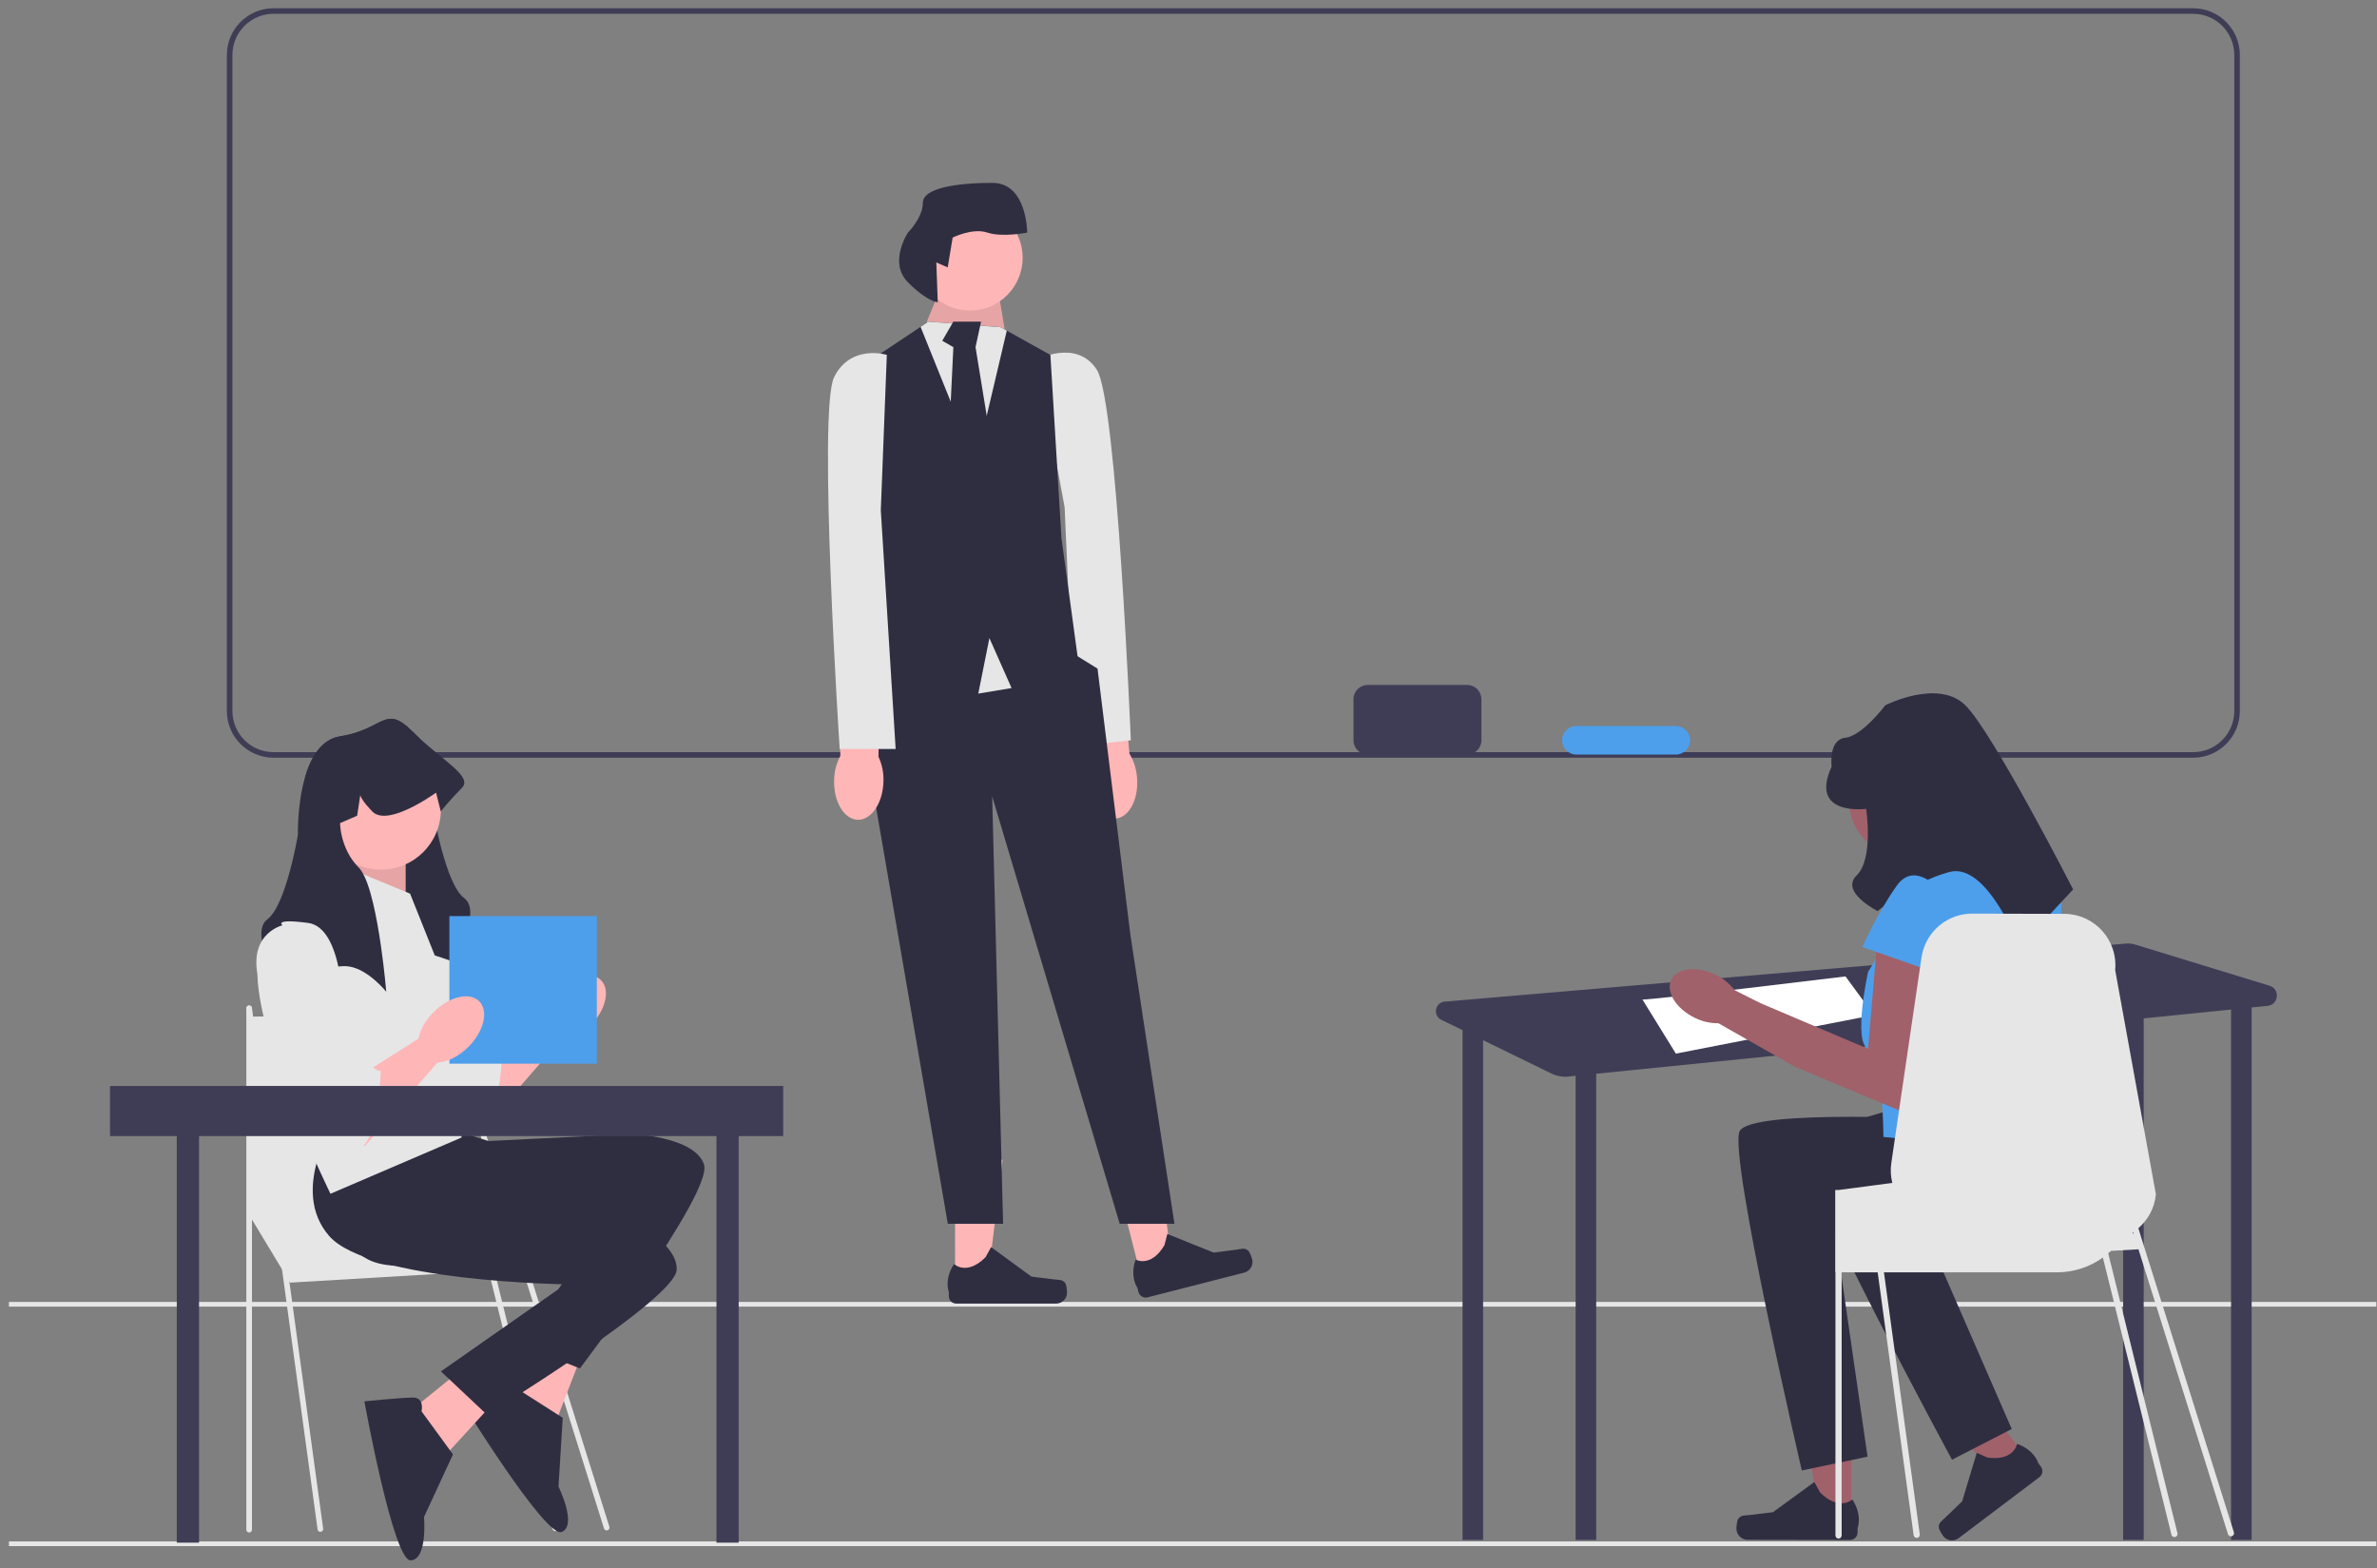 <svg width="288" height="190" xmlns="http://www.w3.org/2000/svg" xmlns:xlink="http://www.w3.org/1999/xlink" xml:space="preserve" overflow="hidden"><rect width="100%" height="100%" fill="#808080" stroke="none"/><defs><clipPath id="clip0"><rect x="33" y="823" width="287" height="188"/></clipPath><clipPath id="clip1"><rect x="33" y="823" width="287" height="188"/></clipPath><clipPath id="clip2"><rect x="33" y="823" width="287" height="188"/></clipPath></defs><g transform="translate(-32 -822)"><g><g clip-path="url(#clip0)"><g clip-path="url(#clip1)"><g clip-path="url(#clip2)"><path d="M264.645 90.707 32.056 90.707C28.938 90.707 26.402 88.171 26.402 85.053L26.402 5.654C26.402 2.536 28.938 0 32.056 0L264.645 0C267.763 0 270.299 2.536 270.299 5.654L270.299 85.053C270.299 88.171 267.763 90.707 264.645 90.707ZM32.056 0.674C29.31 0.674 27.076 2.908 27.076 5.654L27.076 85.053C27.076 87.799 29.31 90.033 32.056 90.033L264.645 90.033C267.391 90.033 269.625 87.799 269.625 85.053L269.625 5.654C269.625 2.908 267.391 0.674 264.645 0.674L32.056 0.674Z" fill="#3F3D56" fill-rule="nonzero" fill-opacity="1" transform="matrix(1 0 0 1.001 33.084 823)"/><path d="M0 185.56 286.833 185.56 286.833 186.127-1.15199e-06 186.127Z" fill="#E6E6E6" fill-rule="nonzero" fill-opacity="1" transform="matrix(1 0 0 1.001 33.084 823)"/><path d="M0 156.574 286.833 156.574 286.833 157.142-1.15199e-06 157.142Z" fill="#E6E6E6" fill-rule="nonzero" fill-opacity="1" transform="matrix(1 0 0 1.001 33.084 823)"/><path d="M130.718 93.627C130.924 96.216 132.426 98.207 134.074 98.076 135.721 97.945 136.889 95.74 136.682 93.151 136.614 92.115 136.299 91.111 135.763 90.223L134.752 79.266 129.621 79.851 131.162 90.589C130.774 91.552 130.621 92.594 130.718 93.627Z" fill="#FFB6B6" fill-rule="nonzero" fill-opacity="1" transform="matrix(1 0 0 1.001 33.084 823)"/><path d="M124.588 42.512C124.588 42.512 129.384 39.973 131.817 43.767 134.249 47.562 135.928 88.601 135.928 88.601L129.186 89.32 127.908 60.402 124.588 42.512Z" fill="#E6E6E6" fill-rule="nonzero" fill-opacity="1" transform="matrix(1 0 0 1.001 33.084 823)"/><path d="M114.632 154.433 118.537 154.433 120.395 139.369 114.631 139.37 114.632 154.433Z" fill="#FFB6B6" fill-rule="nonzero" fill-opacity="1" transform="matrix(1 0 0 1.001 33.084 823)"/><path d="M128.013 154.345 128.013 154.345C128.134 154.55 128.198 155.21 128.198 155.449 128.198 156.181 127.605 156.774 126.873 156.774L114.778 156.774C114.279 156.774 113.874 156.37 113.874 155.87L113.874 155.366C113.874 155.366 113.276 153.853 114.507 151.988 114.507 151.988 116.038 153.448 118.326 151.161L119.001 149.938 123.884 153.51 126.591 153.843C127.183 153.916 127.708 153.832 128.013 154.345Z" fill="#2F2E41" fill-rule="nonzero" fill-opacity="1" transform="matrix(1 0 0 1.001 33.084 823)"/><path d="M137.232 153.787 141.016 152.82 139.088 137.765 133.503 139.192 137.232 153.787Z" fill="#FFB6B6" fill-rule="nonzero" fill-opacity="1" transform="matrix(1 0 0 1.001 33.084 823)"/><path d="M150.174 150.389 150.174 150.389C150.343 150.558 150.569 151.182 150.628 151.413 150.809 152.122 150.381 152.844 149.672 153.025L137.953 156.019C137.469 156.142 136.977 155.85 136.853 155.366L136.729 154.878C136.729 154.878 135.774 153.56 136.506 151.448 136.506 151.448 138.351 152.484 140.001 149.702L140.352 148.351 145.967 150.602 148.673 150.255C149.264 150.179 149.752 149.967 150.174 150.389Z" fill="#2F2E41" fill-rule="nonzero" fill-opacity="1" transform="matrix(1 0 0 1.001 33.084 823)"/><path d="M111.401 39.274 111.216 37.93 113.417 32.555 119.464 31.883 120.769 39.578 111.401 39.274Z" fill="#FFB6B6" fill-rule="nonzero" fill-opacity="1" transform="matrix(1 0 0 1.001 33.084 823)"/><path d="M111.401 39.274 111.216 37.93 113.417 32.555 119.464 31.883 120.769 39.578 111.401 39.274Z" fill="#000000" fill-rule="nonzero" fill-opacity="0.1" transform="matrix(1 0 0 1.001 33.084 823)"/><path d="M104.346 77.236 101.659 84.626 103.674 88.657 113.753 147.112 120.453 147.112 119.128 95.376 134.581 147.112 141.213 147.112 135.88 112.174 131.894 79.923 129.476 78.429 117.784 71.86 104.346 77.236Z" fill="#2F2E41" fill-rule="nonzero" fill-opacity="1" transform="matrix(1 0 0 1.001 33.084 823)"/><path d="M121.479 82.275 117.448 82.946 112.073 70.181 124.167 70.181 121.479 82.275Z" fill="#E6E6E6" fill-rule="nonzero" fill-opacity="1" transform="matrix(1 0 0 1.001 33.084 823)"/><path d="M129.542 78.915 121.479 82.275 118.792 76.227 117.448 82.946 103.338 78.404 105.354 70.181 103.338 43.305 110.454 38.562 111.401 37.93 120.136 38.602 120.901 39.019 126.183 41.961 127.526 64.134 129.542 78.915Z" fill="#2F2E41" fill-rule="nonzero" fill-opacity="1" transform="matrix(1 0 0 1.001 33.084 823)"/><path d="M120.901 39.019 117.112 55.063 110.454 38.562 111.401 37.93 120.136 38.602 120.901 39.019Z" fill="#E6E6E6" fill-rule="nonzero" fill-opacity="1" transform="matrix(1 0 0 1.001 33.084 823)"/><path d="M114.425 37.93 113.081 40.244 114.425 41.016 113.753 55.105 116.44 58.759 119.128 53.358 117.112 41.016 117.784 37.93 114.425 37.93Z" fill="#2F2E41" fill-rule="nonzero" fill-opacity="1" transform="matrix(1 0 0 1.001 33.084 823)"/><path d="M122.823 30.203C122.823 33.728 119.966 36.586 116.44 36.586 112.915 36.586 110.057 33.728 110.057 30.203 110.057 26.678 112.915 23.82 116.44 23.82 119.966 23.82 122.823 26.678 122.823 30.203Z" fill="#FFB6B6" fill-rule="nonzero" fill-opacity="1" transform="matrix(1 0 0 1.001 33.084 823)"/><path d="M112.361 30.763 113.74 31.365 114.342 27.754C114.342 27.754 116.75 26.55 118.555 27.152 120.361 27.754 123.371 27.152 123.371 27.152 123.371 27.152 123.371 21.133 119.157 21.133 114.944 21.133 110.731 21.735 110.731 23.54 110.731 25.346 108.925 27.152 108.925 27.152 108.925 27.152 106.518 30.763 108.925 33.171 111.333 35.578 112.536 35.578 112.536 35.578L112.361 30.763Z" fill="#2F2E41" fill-rule="nonzero" fill-opacity="1" transform="matrix(1 0 0 1.001 33.084 823)"/><path d="M99.976 93.438C99.906 96.034 101.189 98.174 102.84 98.219 104.492 98.263 105.888 96.195 105.957 93.598 106 92.561 105.793 91.529 105.354 90.589L105.512 79.587 100.347 79.623 100.74 90.465C100.252 91.381 99.989 92.401 99.976 93.438Z" fill="#FFB6B6" fill-rule="nonzero" fill-opacity="1" transform="matrix(1 0 0 1.001 33.084 823)"/><path d="M106.365 41.949C106.365 41.949 101.998 40.605 99.982 44.636 97.966 48.668 100.654 89.653 100.654 89.653L107.434 89.653 105.635 60.762 106.365 41.949Z" fill="#E6E6E6" fill-rule="nonzero" fill-opacity="1" transform="matrix(1 0 0 1.001 33.084 823)"/><path d="M273.898 118.304 257.612 113.318C257.252 113.208 256.874 113.168 256.498 113.2L173.957 120.225C172.78 120.325 172.484 121.912 173.546 122.429L176.19 123.717 176.119 123.717 176.119 185.38 178.61 185.38 178.61 124.897 186.897 128.934C187.531 129.243 188.238 129.369 188.94 129.298L189.822 129.209 189.822 185.38 192.313 185.38 192.313 128.957 256.155 122.508 256.155 185.38 258.647 185.38 258.647 122.257 269.235 121.187 269.235 185.38 271.727 185.38 271.727 120.936 273.658 120.741C275.014 120.603 275.202 118.703 273.898 118.304Z" fill="#3F3D56" fill-rule="nonzero" fill-opacity="1" transform="matrix(1 0 0 1.001 33.084 823)"/><path d="M197.919 119.98C199.476 119.98 222.521 117.177 222.521 117.177L225.947 121.849 201.967 126.52 197.919 119.98Z" fill="#FFFFFF" fill-rule="nonzero" fill-opacity="1" transform="matrix(1 0 0 1.001 33.084 823)"/><path d="M223.211 182.985 219.208 182.978 217.33 167.531 223.239 167.541 223.211 182.985Z" fill="#A0616A" fill-rule="nonzero" fill-opacity="1" transform="matrix(1 0 0 1.001 33.084 823)"/><path d="M209.494 182.87 209.494 182.87C209.369 183.08 209.302 183.758 209.302 184.002 209.3 184.752 209.908 185.362 210.658 185.363L223.058 185.384C223.57 185.385 223.986 184.971 223.986 184.459L223.987 183.943C223.987 183.943 224.603 182.392 223.343 180.478 223.343 180.478 221.772 181.972 219.43 179.623L218.741 178.369 213.728 182.022 210.953 182.359C210.345 182.432 209.807 182.345 209.494 182.87Z" fill="#2F2E41" fill-rule="nonzero" fill-opacity="1" transform="matrix(1 0 0 1.001 33.084 823)"/><path d="M244.7 175.802 241.542 178.184 230.847 167.134 235.51 163.617 244.7 175.802Z" fill="#A0616A" fill-rule="nonzero" fill-opacity="1" transform="matrix(1 0 0 1.001 33.084 823)"/><path d="M233.824 183.894 233.824 183.894C233.851 184.134 234.202 184.708 234.348 184.901 234.794 185.493 235.636 185.61 236.228 185.164L246.011 177.784C246.415 177.48 246.495 176.905 246.19 176.501L245.883 176.094C245.883 176.094 245.444 174.505 243.309 173.748 243.309 173.748 242.962 175.863 239.716 175.409L238.425 174.832 236.654 180.7 234.668 182.621C234.234 183.041 233.757 183.293 233.824 183.894Z" fill="#2F2E41" fill-rule="nonzero" fill-opacity="1" transform="matrix(1 0 0 1.001 33.084 823)"/><path d="M236.333 95.969C236.333 99.661 233.339 102.654 229.647 102.654 225.955 102.654 222.962 99.661 222.962 95.969 222.962 92.277 225.955 89.283 229.647 89.283 233.339 89.283 236.333 92.277 236.333 95.969Z" fill="#A0616A" fill-rule="nonzero" fill-opacity="1" transform="matrix(1 0 0 1.001 33.084 823)"/><path d="M235.703 134.515C235.703 134.515 211.088 133.122 209.695 135.908 208.302 138.695 217.227 176.971 217.227 176.971L225.19 175.302 221.306 148.448C221.306 148.448 241.846 153.888 244.633 147.386 247.419 140.884 246.617 138.463 246.617 138.463L235.703 134.515Z" fill="#2F2E41" fill-rule="nonzero" fill-opacity="1" transform="matrix(1 0 0 1.001 33.084 823)"/><path d="M242.009 129.838C242.009 129.838 217.903 135.005 217.296 138.061 216.69 141.117 235.423 175.669 235.423 175.669L242.661 171.953 231.811 147.083C231.811 147.083 253.058 146.895 254.026 139.888 254.993 132.88 253.579 130.757 253.579 130.757L242.009 129.838Z" fill="#2F2E41" fill-rule="nonzero" fill-opacity="1" transform="matrix(1 0 0 1.001 33.084 823)"/><path d="M244.759 103.63 233.178 103.63 225.253 116.634C225.253 116.634 223.395 125.038 225.253 125.945 227.111 126.852 227.111 136.605 227.111 136.605L246.617 138.463C246.617 138.463 249.403 109.204 248.475 106.417 247.546 103.63 244.759 103.63 244.759 103.63Z" fill="#4D9FEB" fill-rule="nonzero" fill-opacity="1" transform="matrix(1 0 0 1.001 33.084 823)"/><path d="M226.414 112.223 225.253 125.945 212.194 120.403 209.077 118.835C208.467 118.039 207.674 117.401 206.766 116.974 204.509 115.873 202.113 116.146 201.413 117.582 200.713 119.018 201.975 121.074 204.232 122.173 205.127 122.625 206.119 122.856 207.122 122.846L216.242 128.025 216.253 128.005 216.293 128.077 230.594 134.051 233.885 116.036 226.414 112.223Z" fill="#A0616A" fill-rule="nonzero" fill-opacity="1" transform="matrix(1 0 0 1.001 33.084 823)"/><path d="M225.021 96.896C225.021 96.896 218.055 97.825 220.841 91.787 220.841 91.787 220.416 88.515 222.486 88.293 224.557 88.072 227.343 84.357 227.343 84.357 227.343 84.357 233.732 81.106 237.039 84.357 240.347 87.608 250.1 106.649 250.1 106.649L243.598 113.616C243.598 113.616 239.689 103.34 235.142 104.53 230.594 105.72 226.414 109.269 226.414 109.269 226.414 109.269 221.799 106.96 223.875 104.947 225.95 102.934 225.021 96.896 225.021 96.896Z" fill="#2F2E41" fill-rule="nonzero" fill-opacity="1" transform="matrix(1 0 0 1.001 33.084 823)"/><path d="M234.309 107.114C234.309 107.114 231.059 102.934 228.736 106.185 226.414 109.436 224.557 113.616 224.557 113.616L233.845 116.867 234.309 107.114Z" fill="#4D9FEB" fill-rule="nonzero" fill-opacity="1" transform="matrix(1 0 0 1.001 33.084 823)"/><path d="M269.577 184.455 258.785 150.155 258.787 150.154 258.812 150.154 258.768 150.098 258.767 150.097 257.999 147.654 257.999 147.654C259.17 146.645 259.967 145.203 260.126 143.543L255.193 116.411C255.533 112.849 252.801 109.735 249.223 109.607L238.093 109.579C234.929 109.467 232.188 111.752 231.727 114.886L231.481 116.549 228.071 139.746C227.946 140.581 227.996 141.403 228.192 142.172L225.739 142.493 224.994 142.593 222.051 142.976 222.042 142.979 221.674 143.026 221.276 143.026 221.276 152.991 221.301 152.991 221.301 184.844C221.301 185.049 221.469 185.217 221.674 185.217 221.883 185.217 222.051 185.049 222.051 184.844L222.051 152.991 226.417 152.991 230.774 184.807C230.802 184.993 230.961 185.131 231.148 185.131 231.163 185.131 231.182 185.131 231.198 185.127 231.403 185.099 231.546 184.909 231.518 184.704L227.177 152.991 248.127 152.991C250.207 152.991 252.134 152.331 253.704 151.201L262.01 184.748C262.053 184.918 262.206 185.031 262.373 185.031 262.404 185.031 262.435 185.027 262.466 185.019 262.667 184.968 262.788 184.764 262.737 184.563L254.351 150.692C254.462 150.599 254.574 150.5 254.679 150.397L258.013 150.201 268.861 184.68C268.912 184.84 269.06 184.943 269.219 184.943 269.256 184.943 269.294 184.937 269.332 184.926 269.529 184.863 269.639 184.653 269.577 184.455ZM257.286 148.186C257.314 148.171 257.339 148.152 257.364 148.136L257.364 148.136 257.444 148.391 257.286 148.186Z" fill="#E6E6E6" fill-rule="nonzero" fill-opacity="1" transform="matrix(1 0 0 1.001 33.084 823)"/><path d="M57.824 126.314 65.087 121.695 68.04 123.476 57.824 135.215 57.824 126.314Z" fill="#FFB6B6" fill-rule="nonzero" fill-opacity="1" transform="matrix(1 0 0 1.001 33.084 823)"/><path d="M47.892 108.437C47.892 108.437 43.068 109.572 45.339 116.099 47.609 122.625 54.987 136.246 57.257 135.395 59.527 134.543 59.811 126.031 59.811 126.031 59.811 126.031 59.527 126.314 58.392 125.179 57.257 124.044 57.257 124.562 57.257 123.31 57.257 122.058 56.328 121.129 56.328 121.129L55.271 118.936C55.271 118.936 55.271 108.72 51.014 108.153 46.758 107.586 47.892 108.437 47.892 108.437Z" fill="#E6E6E6" fill-rule="nonzero" fill-opacity="1" transform="matrix(1 0 0 1.001 33.084 823)"/><path d="M104.818 940.749C105.982 941.913 105.398 944.386 103.514 946.271 101.63 948.156 99.16 948.741 97.996 947.576 96.833 946.412 97.416 943.939 99.3 942.054 101.184 940.168 103.655 939.584 104.818 940.749Z" fill="#FFB6B6" fill-rule="nonzero" fill-opacity="1"/><path d="M29.103 146.036 34.059 154.239 62.939 152.53 55.249 142.618 29.103 146.036Z" fill="#E6E6E6" fill-rule="nonzero" fill-opacity="1" transform="matrix(1 0 0 1.001 33.084 823)"/><path d="M37.732 184.402C37.564 184.402 37.417 184.277 37.394 184.106L28.764 121.077C28.739 120.89 28.869 120.718 29.056 120.692 29.243 120.665 29.416 120.797 29.441 120.984L38.071 184.013C38.097 184.2 37.966 184.373 37.779 184.398 37.763 184.4 37.748 184.402 37.732 184.402Z" fill="#E6E6E6" fill-rule="nonzero" fill-opacity="1" transform="matrix(1 0 0 1.001 33.084 823)"/><path d="M29.103 184.482C28.914 184.482 28.761 184.328 28.761 184.14L28.761 121.043C28.761 120.854 28.914 120.701 29.103 120.701 29.291 120.701 29.445 120.854 29.445 121.043L29.445 184.14C29.445 184.328 29.291 184.482 29.103 184.482Z" fill="#E6E6E6" fill-rule="nonzero" fill-opacity="1" transform="matrix(1 0 0 1.001 33.084 823)"/><path d="M72.424 184.231C72.279 184.231 72.144 184.137 72.098 183.991L51.676 119.083C51.62 118.902 51.72 118.711 51.9 118.654 52.08 118.597 52.272 118.698 52.328 118.877L72.75 183.786C72.806 183.966 72.707 184.158 72.526 184.215 72.492 184.226 72.458 184.231 72.424 184.231Z" fill="#E6E6E6" fill-rule="nonzero" fill-opacity="1" transform="matrix(1 0 0 1.001 33.084 823)"/><path d="M66.186 184.311C66.034 184.311 65.894 184.208 65.855 184.053L51.671 126.767C51.624 126.584 51.735 126.398 51.918 126.351 52.101 126.305 52.287 126.415 52.334 126.598L66.518 183.884C66.564 184.068 66.454 184.254 66.271 184.3 66.242 184.307 66.214 184.311 66.186 184.311Z" fill="#E6E6E6" fill-rule="nonzero" fill-opacity="1" transform="matrix(1 0 0 1.001 33.084 823)"/><path d="M29.103 122.048 52.771 121.684 57.129 146.549 29.445 146.549 29.103 122.048Z" fill="#E6E6E6" fill-rule="nonzero" fill-opacity="1" transform="matrix(1 0 0 1.001 33.084 823)"/><path d="M65.475 158.61 59.511 169.112 66.436 170.636 69.324 163.167 65.475 158.61Z" fill="#FFB6B6" fill-rule="nonzero" fill-opacity="1" transform="matrix(1 0 0 1.001 33.084 823)"/><path d="M61.653 167.129C61.653 167.129 61.421 165.416 60.059 165.96 58.696 166.503 54.763 168.523 54.763 168.523 54.763 168.523 65.02 185.19 66.967 184.414 68.914 183.637 66.584 178.926 66.584 178.926L67.098 170.598 61.653 167.129Z" fill="#2F2E41" fill-rule="nonzero" fill-opacity="1" transform="matrix(1 0 0 1.001 33.084 823)"/><path d="M39.096 138.232C39.096 138.232 36.968 148.022 43.494 151.428 50.021 154.833 72.296 146.462 72.296 146.462L62.081 161.769 69.175 164.623C69.175 164.623 85.35 143.34 84.215 139.935 83.08 136.53 75.418 136.246 75.418 136.246L58.108 137.098 53.568 135.679 39.096 138.232Z" fill="#2F2E41" fill-rule="nonzero" fill-opacity="1" transform="matrix(1 0 0 1.001 33.084 823)"/><path d="M56.651 163.271 47.274 170.882 53.17 174.822 58.577 168.916 56.651 163.271Z" fill="#FFB6B6" fill-rule="nonzero" fill-opacity="1" transform="matrix(1 0 0 1.001 33.084 823)"/><path d="M49.99 169.815C49.99 169.815 50.398 168.135 48.931 168.146 47.464 168.156 43.066 168.606 43.066 168.606 43.066 168.606 46.555 187.863 48.651 187.848 50.746 187.834 50.291 182.597 50.291 182.597L53.8 175.027 49.99 169.815Z" fill="#2F2E41" fill-rule="nonzero" fill-opacity="1" transform="matrix(1 0 0 1.001 33.084 823)"/><path d="M39.495 134.691C39.495 134.691 33.95 143.036 38.79 148.582 43.63 154.129 67.425 154.438 67.425 154.438L52.34 164.978 57.909 170.218C57.909 170.218 80.719 156.28 80.901 152.695 81.083 149.11 74.05 146.058 74.05 146.058L57.617 140.552 53.904 137.579 39.495 134.691Z" fill="#2F2E41" fill-rule="nonzero" fill-opacity="1" transform="matrix(1 0 0 1.001 33.084 823)"/><path d="M53.739 115.364C53.739 115.364 48.347 113.377 45.793 113.377 45.549 113.377 45.308 113.406 45.067 113.457 43.432 113.803 41.928 115.207 41.208 115.974 40.927 116.275 40.765 116.476 40.765 116.476 40.765 116.476 40.782 116.28 40.816 115.937 40.983 114.132 41.602 108.21 42.712 104.419 43.109 103.065 43.566 101.984 44.091 101.459 45.314 100.233 45.879 98.763 46.139 97.668 46.361 96.728 46.361 96.067 46.361 96.067L44.292 95.177 43.909 92.674C43.841 92.969 43.526 93.545 42.467 94.649 42.377 94.742 42.277 94.822 42.172 94.89 40.646 95.849 37.533 94.18 35.856 93.13 36.554 90.704 37.819 88.485 40.118 88.122 45.51 87.27 45.51 84.149 48.915 87.554 49.196 87.835 49.48 88.105 49.763 88.366 50.853 90.449 51.25 93.241 51.392 95.182 51.494 96.541 51.469 97.486 51.469 97.486 51.469 97.486 52.887 105.999 55.158 107.702 57.428 109.405 53.739 115.364 53.739 115.364Z" fill="#2F2E41" fill-rule="nonzero" fill-opacity="1" transform="matrix(1 0 0 1.001 33.084 823)"/><path d="M43.24 101.743 39.405 107.367 48.064 109.688 48.064 101.743 43.24 101.743Z" fill="#FFB6B6" fill-rule="nonzero" fill-opacity="1" transform="matrix(1 0 0 1.001 33.084 823)"/><path d="M43.24 101.743 39.405 107.367 48.064 109.688 48.064 101.743 43.24 101.743Z" fill="#000000" fill-rule="nonzero" fill-opacity="0.1" transform="matrix(1 0 0 1.001 33.084 823)"/><path d="M48.602 107.16 40.373 103.755C40.373 103.755 29.306 108.579 30.157 117.943 31.008 127.308 38.954 143.482 38.954 143.482L54.845 136.672 53.142 118.51 48.602 107.16Z" fill="#E6E6E6" fill-rule="nonzero" fill-opacity="1" transform="matrix(1 0 0 1.001 33.084 823)"/><path d="M52.334 96.993C52.334 101.003 49.083 104.254 45.074 104.254 41.064 104.254 37.814 101.003 37.814 96.993 37.814 92.984 41.064 89.733 45.074 89.733 49.083 89.733 52.334 92.984 52.334 96.993Z" fill="#FFB6B6" fill-rule="nonzero" fill-opacity="1" transform="matrix(1 0 0 1.001 33.084 823)"/><path d="M54.874 94.365C53.455 95.784 52.32 97.202 52.32 97.202L51.752 94.933C51.752 94.933 51.622 95.029 51.392 95.182 50.492 95.795 48.078 97.336 46.139 97.668 45.277 97.816 44.511 97.722 44.011 97.202 42.953 96.099 42.638 95.523 42.57 95.227L42.187 97.73 40.118 98.621C40.118 98.621 40.118 101.737 42.388 104.013 42.499 104.124 42.607 104.26 42.712 104.419 43.796 106.053 44.573 110.054 45.067 113.457 45.504 116.482 45.714 119.03 45.714 119.03 45.714 119.03 43.566 116.34 41.208 115.974 41.077 115.954 40.947 115.94 40.816 115.937 40.773 115.931 40.728 115.931 40.685 115.931 38.132 115.931 32.74 117.918 32.74 117.918 32.74 117.918 29.051 111.958 31.321 110.256 33.591 108.553 35.01 100.04 35.01 100.04 35.01 100.04 34.916 96.397 35.856 93.13 36.554 90.704 37.819 88.485 40.118 88.122 45.51 87.27 45.51 84.149 48.915 87.554 49.196 87.835 49.48 88.105 49.763 88.366 52.936 91.283 56.176 93.062 54.874 94.365Z" fill="#2F2E41" fill-rule="nonzero" fill-opacity="1" transform="matrix(1 0 0 1.001 33.084 823)"/><path d="M20.335 132.457 23.031 132.457 23.031 185.709 20.335 185.709Z" fill="#3F3D56" fill-rule="nonzero" fill-opacity="1" transform="matrix(1 0 0 1.001 33.084 823)"/><path d="M85.721 132.457 88.417 132.457 88.417 185.709 85.721 185.709Z" fill="#3F3D56" fill-rule="nonzero" fill-opacity="1" transform="matrix(1 0 0 1.001 33.084 823)"/><path d="M53.365 109.875 71.228 109.875 71.228 127.738 53.365 127.738Z" fill="#4D9FEB" fill-rule="nonzero" fill-opacity="1" transform="matrix(1 0 0 1.001 33.084 823)"/><path d="M43.068 128.868 50.331 124.249 53.284 126.031 43.068 137.769 43.068 128.868Z" fill="#FFB6B6" fill-rule="nonzero" fill-opacity="1" transform="matrix(1 0 0 1.001 33.084 823)"/><path d="M33.137 110.991C33.137 110.991 28.313 112.126 30.583 118.652 32.853 125.179 40.231 138.8 42.501 137.949 44.771 137.097 45.055 128.584 45.055 128.584 45.055 128.584 44.771 128.868 43.636 127.733 42.501 126.598 42.501 127.116 42.501 125.864 42.501 124.612 41.573 123.683 41.573 123.683L40.515 121.49C40.515 121.49 40.515 111.275 36.258 110.707 32.002 110.139 33.137 110.991 33.137 110.991Z" fill="#E6E6E6" fill-rule="nonzero" fill-opacity="1" transform="matrix(1 0 0 1.001 33.084 823)"/><path d="M90.062 943.304C91.226 944.469 90.642 946.941 88.758 948.827 86.874 950.712 84.404 951.297 83.24 950.132 82.077 948.967 82.66 946.495 84.544 944.61 86.428 942.724 88.899 942.14 90.062 943.304Z" fill="#FFB6B6" fill-rule="nonzero" fill-opacity="1"/><path d="M12.246 130.435 93.81 130.435 93.81 136.501 12.246 136.501Z" fill="#3F3D56" fill-rule="nonzero" fill-opacity="1" transform="matrix(1 0 0 1.001 33.084 823)"/><path d="M176.678 81.901C177.633 81.901 178.407 82.675 178.407 83.63L178.407 88.598C178.407 89.553 177.633 90.327 176.678 90.327L164.632 90.327C163.677 90.327 162.903 89.553 162.903 88.598L162.903 83.63C162.903 82.675 163.677 81.901 164.632 81.901Z" fill="#3F3D56" fill-rule="nonzero" fill-opacity="1" transform="matrix(1 0 0 1.001 33.084 823)"/><path d="M201.956 86.869C202.911 86.869 203.685 87.643 203.685 88.598L203.685 88.598C203.685 89.553 202.911 90.327 201.956 90.327L189.91 90.327C188.955 90.327 188.181 89.553 188.181 88.598L188.181 88.598C188.181 87.643 188.955 86.869 189.91 86.869Z" fill="#4D9FEB" fill-rule="nonzero" fill-opacity="1" transform="matrix(1 0 0 1.001 33.084 823)"/></g></g></g></g></g></svg>